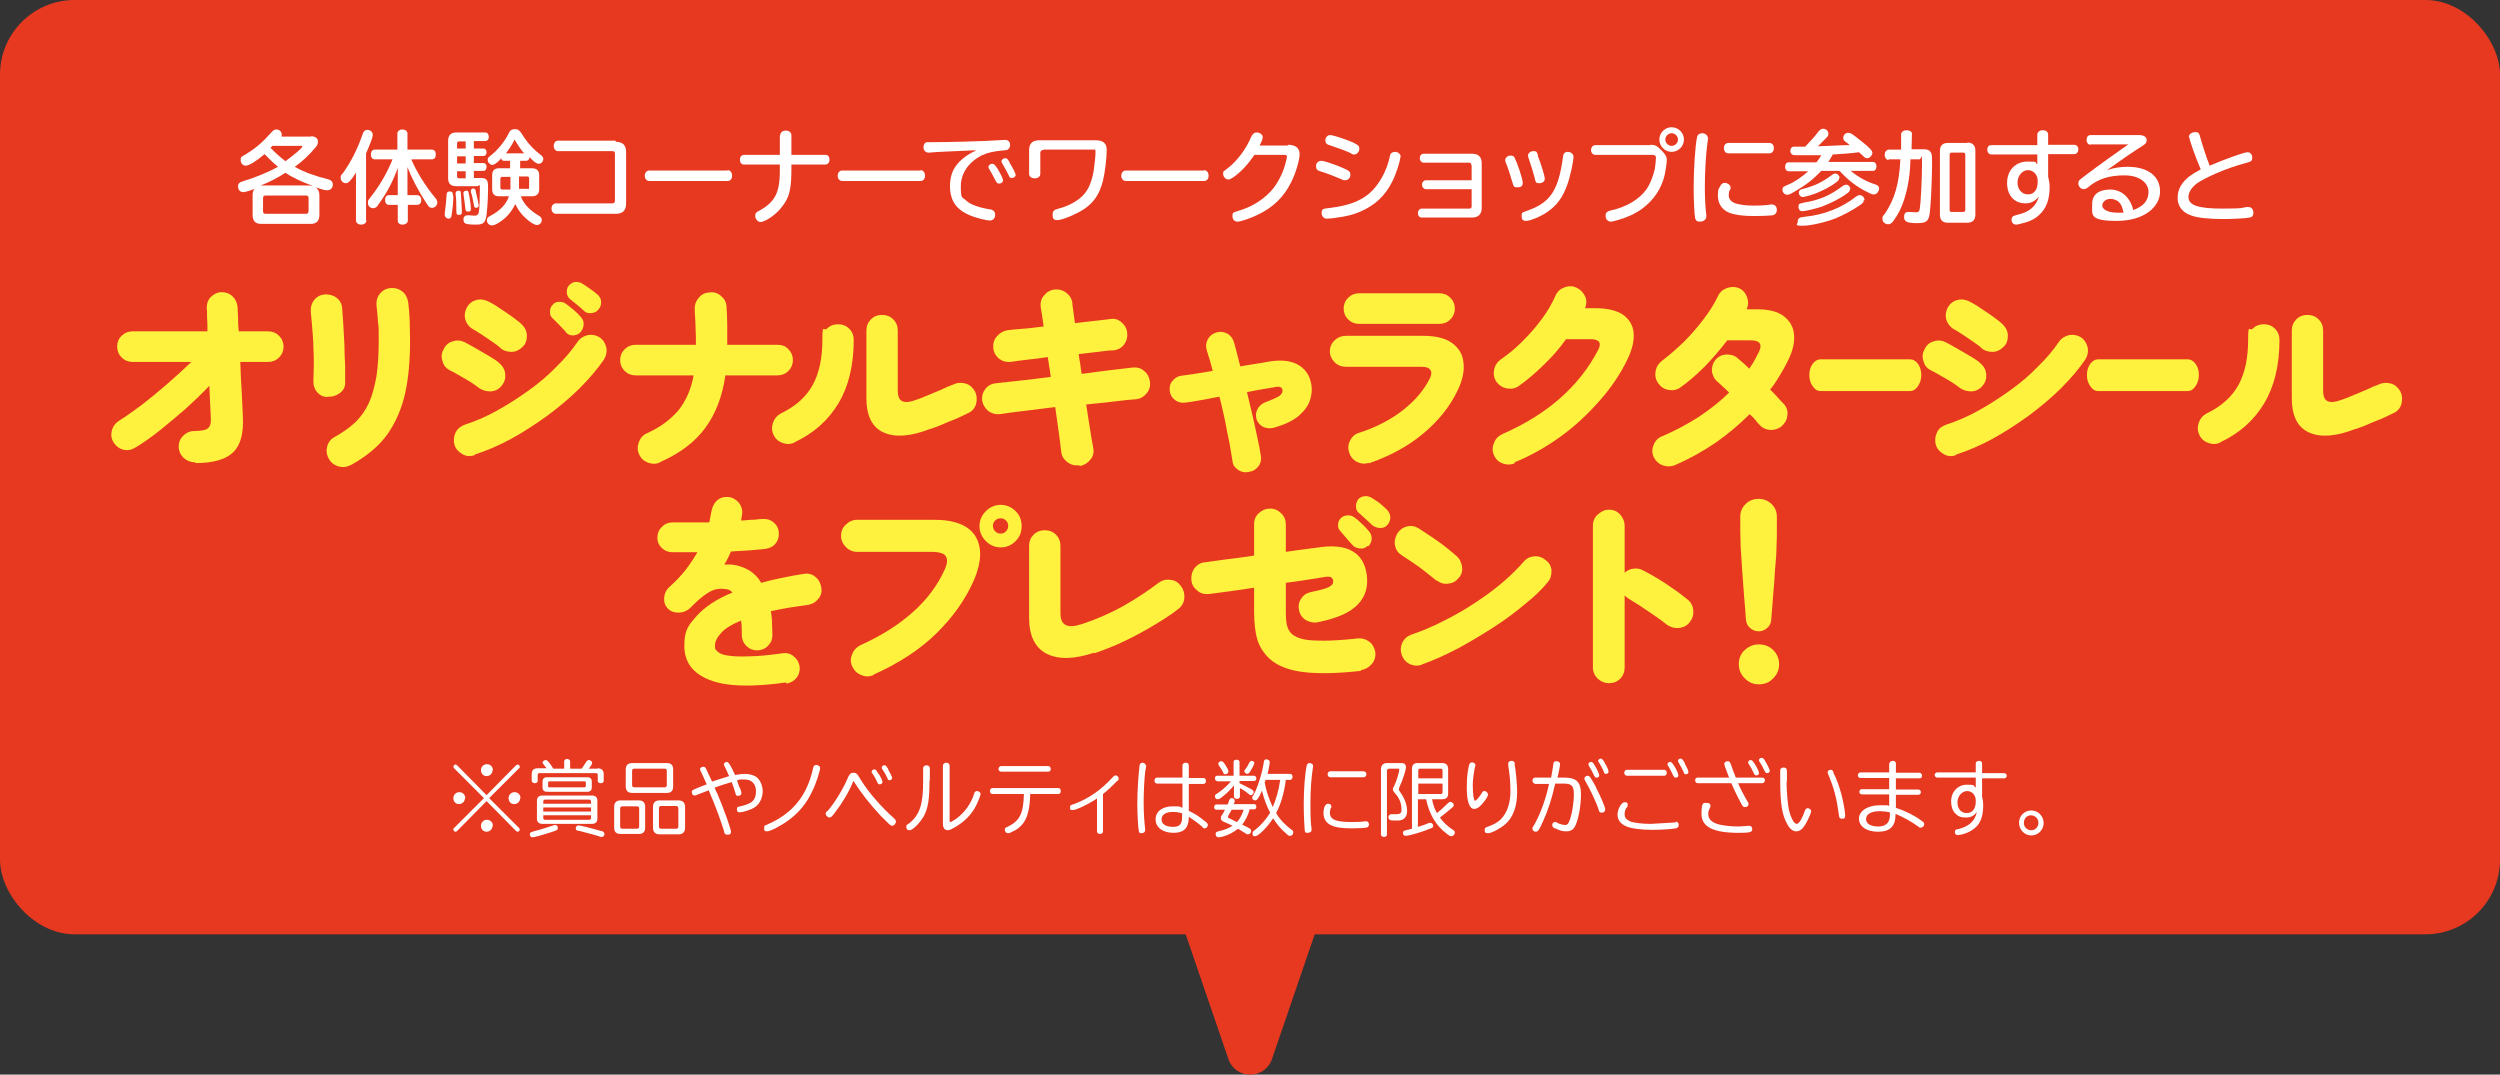 <?xml version="1.0" encoding="UTF-8"?>
<svg xmlns="http://www.w3.org/2000/svg" version="1.1" viewBox="0 0 670 288">
  <rect x="0" y="0" width="670" height="288" fill="#333333" stroke="none"/>
  <defs>
    <style>
      .cls-1 {
        fill: #fff;
      }

      .cls-2 {
        fill: #fff23f;
      }

      .cls-3 {
        fill: #e73820;
      }
    </style>
  </defs>
  <!-- Generator: Adobe Illustrator 28.7.1, SVG Export Plug-In . SVG Version: 1.2.0 Build 142)  -->
  <g>
    <g id="_レイヤー_3" data-name="レイヤー_3">
      <g>
        <rect class="cls-3" y="0" width="670" height="250.4" rx="20" ry="20"/>
        <path class="cls-3" d="M360.9,225.4l-20,58.4c-1.9,5.6-9.8,5.6-11.7,0l-20-58.4h51.8Z"/>
        <g>
          <path class="cls-1" d="M83.2,36.5c1.2,0,2,.5,2,1.4s-.2,1.1-.9,1.9c-1.4,1.7-3.3,3.5-5.3,4.9,2.4,1.4,5.5,2.5,8.8,3.3.9.2,1.4.7,1.4,1.5s-.6,1.5-1.5,1.5-1.5-.3-3.1-.8c.6.4,1,1.1,1,2.1v5.3c0,1.6-.8,2.4-2.3,2.4h-13.3c-1.6,0-2.3-.8-2.3-2.4v-5.3c0-.8.2-1.4.6-1.7-1.6.6-2.7.9-3.1.9-.8,0-1.4-.6-1.4-1.5s.3-.9.7-1.2c.2-.1.3-.1,1.1-.4,2.8-.8,6.8-2.5,8.9-3.7-1.6-1.3-2.6-2.4-3.6-3.4-2.2,1.9-4.2,3.1-5,3.1s-1.4-.6-1.4-1.5.2-.9,1.1-1.4c3-1.8,4.7-3.3,7.2-6.1.4-.5.8-.7,1.3-.7.8,0,1.4.6,1.4,1.4s0,.3-.1.5h8ZM83.2,49.8c.2,0,.4,0,.6,0-2.8-1-5.4-2.2-7.3-3.5-1.8,1.2-4.3,2.5-6.6,3.4h-.2c0,0,13.5,0,13.5,0ZM70.5,56.6c0,.5.2.7.7.7h10.8c.5,0,.6-.2.7-.7v-3.5c0-.5-.2-.7-.7-.7h-10.8c-.5,0-.7.2-.7.7v3.5ZM73.1,39c-.1.1-.2.2-.4.4-.1,0-.1.1-.2.2,1.4,1.5,2.5,2.4,4,3.6,2.3-1.7,4.5-3.5,4.5-3.9s-.2-.2-.6-.2h-7.3Z"/>
          <path class="cls-1" d="M98.2,59.1c0,.6-.6,1.1-1.4,1.1s-1.4-.5-1.4-1.1v-12.8c-1.4,2.1-2,2.8-2.7,2.8s-1.4-.6-1.4-1.4,0-.6.6-1.3c2.1-2.9,3.9-6.4,5.3-10.5.2-.7.6-1.1,1.3-1.1s1.4.6,1.4,1.3-.8,2.8-1.8,5v17.9ZM110.3,42.9c1.4,3.2,3.6,6.8,6.4,10.2.4.4.5.8.5,1.2,0,.8-.7,1.4-1.4,1.4s-.8-.2-1.5-1.2c-2.2-3.4-3.9-6.6-5.1-9.7v7.5h2.6c.6,0,1.1.5,1.1,1.3s-.4,1.3-1.1,1.3h-2.5v4.2c0,.6-.6,1.1-1.4,1.1s-1.3-.4-1.3-1.1v-4.2h-2.4c-.6,0-1-.5-1-1.3s.4-1.3,1-1.3h2.4v-7.3c-1.1,3.2-2.8,6.5-4.9,9.4-.4.6-.6.8-.6.9-.3.3-.7.5-1.1.5-.8,0-1.4-.6-1.4-1.4s0-.6.9-1.8c2.3-2.9,4.4-6.6,5.7-9.9h-4.8c-.6,0-1-.5-1-1.3s.4-1.3,1-1.3h6.1v-4.3c0-.6.5-1.1,1.3-1.1s1.4.4,1.4,1.1v4.3h6.6c.6,0,1,.5,1,1.3s-.4,1.3-1,1.3h-5.5Z"/>
          <path class="cls-1" d="M121.5,52.4c0,1.5-.2,3.9-.5,5.4,0,.5-.4.8-.8.8s-1-.4-1-.9,0-.2,0-.6c.2-1.5.4-3.2.5-5,0-.5.3-.8.8-.8.7,0,.9.3.9,1.2ZM127,39.8h2.6c.4,0,.8.4.8,1s-.3,1-.8,1h-2.6v1.9h2.6c.5,0,.8.4.8,1s-.3,1.1-.8,1.1h-2.6v1.9h1.8c.7,0,1.2.1,1.5.4.4.4.5.7.5,2.4,0,3.1-.3,7.1-.6,8.1-.3,1.2-1,1.6-2.6,1.6s-2.2-.1-2.6-.2c-.5-.1-.8-.5-.8-1.2s.4-1.1,1.2-1.1.2,0,.3,0c.5,0,1.1.1,1.5.1.6,0,.9-.2,1.1-.8.2-.8.3-3.9.3-6.1s-.1-1-.7-1h-5.6c-1.5,0-2.2-.7-2.2-2.1v-10.1c0-1.4.7-2.2,2.2-2.2h7.8c.5,0,.9.5.9,1.2s-.4,1.1-.9,1.1h-3.1v1.9ZM122.1,51.8c0-.4.3-.7.8-.7s.6.2.6.6c0,.5.3,4.1.3,4.9s-.2,1-.8,1-.7-.2-.7-1.1c0-1.4,0-3.3-.2-4.5h0ZM124.8,39.8v-1.9h-1.8c-.4,0-.5.2-.5.6v1.3h2.3ZM124.8,41.9h-2.3v1.9h2.3v-1.9ZM122.5,45.8v1.4c0,.4.2.6.5.6h1.8v-1.9h-2.3ZM125.6,51.7c.4,1.7.6,3.6.6,4.3s-.3.7-.8.7-.6-.2-.7-.9c-.2-1.8-.3-2.4-.5-3.9,0-.1,0-.2,0-.2,0-.3.3-.6.8-.6s.5.2.6.6ZM127.5,51.3c.4,1.6.8,3.5.8,3.8s-.3.6-.7.6-.5-.2-.6-.8c-.2-.9-.3-1.6-.4-2-.1-.5-.2-.9-.4-1.4q0-.3,0-.4c0-.3.3-.6.6-.6s.6.2.7.6ZM139.6,52.7c.8,2,2.4,3.7,4.8,5.1.5.3.8.6.8,1.2,0,.7-.6,1.3-1.3,1.3s-1.8-.7-3.1-1.9c-1.2-1.1-1.9-2.1-2.7-3.7-1.1,2.2-2.4,3.7-4.3,4.9-.9.6-1.5.8-2,.8-.7,0-1.3-.6-1.3-1.3s.2-.9,1-1.3c2.6-1.4,4.2-3.1,4.9-5.2h-2.7c-1.2,0-1.8-.6-1.8-1.9v-3.7c0-1.3.6-1.9,1.8-1.9h3v-2h-1.6c-.4,0-.7-.2-.8-.7h-.1c0,.1,0,.2,0,.2-1,1.1-1.8,1.6-2.3,1.6s-1.2-.6-1.2-1.3.2-.7.8-1.2c1.9-1.5,3.8-3.8,4.9-6.1.3-.7.8-1,1.6-1s1.2.3,1.8,1.2c1.4,2.3,3.1,4.2,5.1,5.7.5.4.7.7.7,1.1,0,.7-.6,1.3-1.2,1.3s-1.4-.6-2.5-1.8c0,.6-.4,1-.9,1h-1.6v2h3.2c1.2,0,1.9.6,1.9,1.9v3.7c0,1.2-.6,1.9-1.9,1.9h-2.8ZM136.8,47.4h-2.2c-.3,0-.5.2-.5.5v2.4c0,.3.2.5.5.5h2.2v-3.3ZM140.5,41.1c0-.1-.2-.2-.3-.3-.6-.7-1.6-2.2-2.3-3.4-.6,1.3-1.4,2.5-2.3,3.7h4.9ZM141.4,50.7c.3,0,.4-.2.4-.5v-2.4c0-.3-.2-.5-.4-.5h-2.3v3.3h2.3Z"/>
          <path class="cls-1" d="M165,38c1.9,0,2.8.9,2.8,2.8v13.7c0,1.9-.9,2.8-2.8,2.8h-16c-.7,0-1.2-.6-1.2-1.4s.5-1.4,1.2-1.4h15.1c.4,0,.7-.2.7-.7v-12.7c0-.4-.2-.6-.6-.6h-14.7c-.6,0-1.1-.6-1.1-1.4s.5-1.4,1.1-1.4h15.5Z"/>
          <path class="cls-1" d="M195,45.6c.7,0,1.2.6,1.2,1.5s-.5,1.4-1.2,1.4h-21c-.7,0-1.2-.6-1.2-1.4s.5-1.4,1.2-1.4h21Z"/>
          <path class="cls-1" d="M209.1,36.3c0-.8.6-1.3,1.5-1.3s1.5.5,1.5,1.3v5.2h9.1c.7,0,1.1.5,1.1,1.3s-.5,1.3-1.1,1.3h-9.1v.8c0,5.3-.4,7.5-2,9.8-1.3,1.9-3.1,3.5-5,4.4-.6.3-1,.4-1.3.4-.7,0-1.4-.8-1.4-1.6s.2-1,1.2-1.5c4.3-2.4,5.5-5,5.4-11.5v-.8h-9.6c-.7,0-1.1-.5-1.1-1.3s.5-1.3,1.1-1.3h9.6v-5.2Z"/>
          <path class="cls-1" d="M246.7,45.6c.7,0,1.2.6,1.2,1.5s-.5,1.4-1.2,1.4h-21c-.7,0-1.2-.6-1.2-1.4s.5-1.4,1.2-1.4h21Z"/>
          <path class="cls-1" d="M260.8,40.3l-6.8.3c-2.4.1-4.1.2-4.9.3h-.3c-.7,0-1.3-.6-1.3-1.4s.3-1.2.8-1.4c.2,0,.3,0,1.1,0,4.6,0,13.8-.2,19.7-.6h.3c.8,0,1.3.5,1.3,1.3s-.3,1.1-.8,1.4q-.2,0-.9.1c-2.5.2-4.3.6-5.8,1.3-3.6,1.8-5.7,4.8-5.7,8.4s.4,2.7,1.5,3.8c1,1,3.6,1.9,6.3,2.3.9.1,1.4.6,1.4,1.5s-.6,1.5-1.4,1.5-3.3-.6-4.6-1.1c-4.2-1.5-6.1-4-6.1-8.1s1.8-6.3,4.5-8.2c.9-.6,1.2-.8,2.6-1.4h-.8ZM267.3,45.1c.8,1.4,1.5,2.7,1.5,3.2s-.4.9-1,.9-.6-.2-1-.8c-.6-1.2-1.2-2.3-1.7-3.1-.2-.3-.2-.4-.2-.6,0-.4.5-.8,1-.8s.8.3,1.4,1.3ZM270.5,43.5c.9,1.4,1.7,3,1.7,3.4s-.5.8-1,.8-.6-.1-.9-.8c-.4-.8-1-1.9-1.7-3.1-.2-.3-.2-.5-.2-.6,0-.4.5-.8,1-.8s.6.2,1.2,1.1Z"/>
          <path class="cls-1" d="M279.6,40.2c-.5,0-.8.3-.8.8v5.6c0,.7-.6,1.2-1.5,1.2s-1.5-.5-1.5-1.2v-6.4c0-1.7.9-2.6,2.6-2.6h15.3c1.9,0,2.9.8,2.9,2.5,0,2.4-.5,6.3-1,8.3-.9,3.6-2.4,5.8-5,7.6-2.1,1.4-6,3-7.2,3s-1.3-.6-1.3-1.5.3-1,.7-1.3q.2-.1.9-.3c2.5-.6,5.3-2.1,6.7-3.7,1.3-1.4,2.2-3.5,2.7-6.4.2-1.3.5-4,.5-5s-.2-.7-.9-.7h-13Z"/>
          <path class="cls-1" d="M322.7,45.6c.7,0,1.2.6,1.2,1.5s-.5,1.4-1.2,1.4h-21c-.7,0-1.2-.6-1.2-1.4s.5-1.4,1.2-1.4h21Z"/>
          <path class="cls-1" d="M345.2,38.8c2,0,3.1.9,3.1,2.5s-1.1,5.3-2.3,7.6c-1.9,3.8-4.6,6.5-8.6,8.5-2,1-4.8,2-5.7,2s-1.4-.6-1.4-1.5.2-.9.7-1.1q.2-.1,1.2-.4c3.5-1,7-3.3,9.1-6,1.5-2,2.7-4.4,3.3-7,.2-.7.3-1.2.3-1.4,0-.4-.2-.5-.8-.5h-7.9c-1.8,2.6-3.6,4.6-5.8,6.1-.5.3-.8.5-1.2.5-.7,0-1.4-.7-1.4-1.5s.1-.6.3-.8q.1-.1.9-.7c2.5-1.9,5-5.2,6.3-8.4.4-.8.8-1.2,1.5-1.2s1.6.5,1.6,1.2-.3,1.2-.8,2.3h7.5Z"/>
          <path class="cls-1" d="M359.4,44.8c2.1.9,2.5,1.1,2.5,2s-.6,1.5-1.4,1.5-.3,0-1.1-.3c-1.6-.7-3.9-1.6-5.6-2.1-.8-.2-1.1-.6-1.1-1.4s.6-1.4,1.4-1.4,3.1.8,5.3,1.7ZM375.3,42c0,1.1-1.2,4.8-2.2,6.7-1.9,3.8-4.6,6.3-8.5,8-1.8.8-3.8,1.3-6.2,1.6-.9.2-2.5.3-2.8.3-.8,0-1.4-.6-1.4-1.5s.3-1.1.9-1.2q.2,0,1.5-.2c4.8-.6,7.9-1.8,10.3-3.8,2.6-2.2,4.8-6.1,5.6-10.1.1-.7.6-1.1,1.4-1.1s1.5.6,1.5,1.4ZM363,38.4c1.1.5,1.3.8,1.3,1.5s-.6,1.5-1.3,1.5-.4,0-1.1-.4c-1.3-.6-2.9-1.2-5.6-2.1-.8-.2-1.1-.6-1.1-1.3s.5-1.4,1.3-1.4,4.7,1.3,6.4,2.1Z"/>
          <path class="cls-1" d="M394.3,44.2c0-.4-.2-.6-.6-.6h-12.1c-.6,0-1.1-.5-1.1-1.2s.4-1.2,1.1-1.2h12.9c1.7,0,2.6.8,2.6,2.6v11.9c0,1.7-.9,2.6-2.6,2.6h-13.5c-.6,0-1-.5-1-1.2s.5-1.2,1-1.2h12.8c.4,0,.6-.2.6-.6v-4.6h-12.2c-.6,0-1.1-.5-1.1-1.2s.5-1.2,1.1-1.2h12.2v-4Z"/>
          <path class="cls-1" d="M405.9,42.3c.7,1.2,2.2,5.7,2.2,6.7s-.6,1.2-1.5,1.2-.9-.3-1.1-.7q0-.2-.2-.7c-.3-1.1-1.1-3.7-1.7-5.1-.2-.4-.2-.6-.2-.8,0-.6.6-1.2,1.4-1.2s.9.2,1.2.7ZM421.7,42c0,1.2-.9,5.4-1.6,7.3-1.2,3.5-2.8,5.7-5.4,7.5-1.7,1.2-4.6,2.4-5.7,2.4s-1.2-.6-1.2-1.4.2-.8.6-1q.2-.1,1.1-.4c6.1-2.2,8.2-5.5,9.4-14.5.1-.8.5-1.2,1.3-1.2s1.5.6,1.5,1.3ZM412.1,41.7c.9,2.2,1.9,5.5,1.9,6.2s-.6,1.2-1.5,1.2-.8-.2-1-.6q-.1-.2-.2-.8c-.4-1.5-1-3.5-1.6-5.2-.1-.4-.2-.6-.2-.8,0-.6.6-1.2,1.5-1.2s.9.3,1.2,1.2Z"/>
          <path class="cls-1" d="M442.2,38.8c1.4,0,1.8.2,3.1,1.5,1.1,1.2,1.4,1.7,1.4,2.5s-.3,2.8-.5,3.8c-.8,3.8-3,7.1-6.2,9.4-1.8,1.3-4,2.3-6.5,3-1,.3-1.5.4-1.8.4-.8,0-1.4-.7-1.4-1.5s.2-1,.6-1.2q.2-.2,1.2-.4c3.9-.9,7.2-2.9,9.1-5.5,1.1-1.6,1.8-3.4,2.3-5.6.1-.6.3-2.4.3-2.9s-.3-.8-.9-.8h-15.4c-.6,0-1.1-.6-1.1-1.3s.5-1.3,1.1-1.3h14.8ZM451.3,37.4c0,1.8-1.5,3.3-3.3,3.3s-3.3-1.5-3.3-3.3,1.5-3.3,3.3-3.3,3.3,1.5,3.3,3.3ZM446.3,37.4c0,.9.8,1.7,1.7,1.7s1.7-.8,1.7-1.7-.8-1.7-1.7-1.7-1.7.8-1.7,1.7Z"/>
          <path class="cls-1" d="M457.8,36.9q0,0-.2,1.4c-.4,2.6-.7,7.9-.7,11.7s.2,6.2.4,7.6c0,.2,0,.3,0,.4,0,.8-.7,1.4-1.7,1.4s-1.1-.4-1.3-.9c-.2-.8-.4-5.2-.4-8.1,0-5,.4-11.2.9-13.6.1-.7.7-1.1,1.4-1.1s1.5.5,1.5,1.3ZM476.2,56.2c0,.8-.4,1.3-1.1,1.5-.7.1-3,.2-4.9.2-3.2,0-5.2-.3-6.8-.9-1.9-.8-3-2.4-3-4.5s.2-1.7.6-2.6c.3-.6.7-.9,1.3-.9s1.5.6,1.5,1.2,0,.4-.2.7c-.2.3-.3.9-.3,1.4,0,.9.5,1.6,1.3,2,1.1.5,3,.8,5.2.8s3.8-.1,4.8-.3c.2,0,.2,0,.3,0,.8,0,1.3.6,1.3,1.5ZM474.2,38.3c.7,0,1.2.6,1.2,1.4s-.5,1.4-1.2,1.4h-11c-.7,0-1.2-.6-1.2-1.4s.5-1.4,1.2-1.4h11Z"/>
          <path class="cls-1" d="M484.8,41.6c-2.3,0-2.4,0-3.1,0s-1.2,0-1.4-.2c-.3-.2-.5-.5-.5-1s.3-1,.8-1.1q.2,0,1.6,0h1.6c.9-.9,2.8-3,3.5-4,.4-.5.8-.8,1.3-.8.8,0,1.4.6,1.4,1.3s0,.6-1.7,2.3l-.7.7-.4.4c4.6-.2,5.5-.2,7.4-.3h1.1c-.6-.6-.7-.6-1.1-.9-.5-.4-.6-.6-.6-1.1,0-.7.6-1.3,1.3-1.3s1.1.3,3.5,2.2c2.3,1.8,3,2.6,3,3.2s-.7,1.4-1.3,1.4-.7-.1-1.4-.8c-.3-.3-.6-.5-.9-.8l-1.6.2c-2.3.2-3.4.3-5.4.4-.5.9-.9,1.5-1.2,2h12c.5,0,.9.5.9,1.2s-.4,1.2-.9,1.2h-6c1.8,1.5,4,2.8,6.5,3.6.8.2,1.1.6,1.1,1.2s-.6,1.5-1.3,1.5-.6,0-1.6-.5c-3-1.4-5.5-3.4-7.7-5.8h-4.9c-2.1,2.2-4.1,3.8-6.9,5.4-1.5.9-1.8,1-2.2,1-.7,0-1.3-.6-1.3-1.3s.2-.7.4-.9q.2-.1,1.3-.6c1.7-.7,3.5-2,5.2-3.5h-5.3c-.5,0-.9-.5-.9-1.2s.4-1.2.9-1.2h7.5c.5-.6.9-1.2,1.3-1.9h-3.3ZM499.5,53.6c0,.5-.2.8-.9,1.3-2.2,1.5-4.3,2.6-6.6,3.6-2.9,1.1-6.7,2-9,2s-1.2-.4-1.2-1.1.2-.9.7-1.1q.2,0,1.1-.2c5.2-.5,10-2.4,13.8-5.4.3-.2.6-.4,1-.4.7,0,1.3.6,1.3,1.4ZM495.8,50.7c0,.4-.2.7-.6,1-2,1.5-4.4,2.7-7,3.7-1.6.5-4.3,1.2-5.1,1.2s-1.1-.5-1.1-1.2.2-.8.6-.9c.2,0,.2,0,.8-.2,4-.6,7.1-1.9,10.5-4.5.3-.2.6-.3.9-.3.6,0,1.1.6,1.1,1.2ZM492.9,47.7c0,.4-.2.7-.7,1.1-1.4,1.1-3.5,2.2-5.5,3-1.3.5-3.1,1-3.6,1s-1-.5-1-1.1.2-.7.5-.9c.1,0,.2-.1.7-.2,3.3-.9,4.9-1.7,7.8-3.8.3-.2.5-.3.8-.3.5,0,1.1.6,1.1,1.1Z"/>
          <path class="cls-1" d="M506.2,42.9c-.6,0-1.1-.6-1.1-1.4s.5-1.4,1.1-1.4h3.3v-4.2c.1-.6.7-1,1.5-1s1.4.4,1.4.9h0c0,0-.1,4.2-.1,4.2h3.2c.9,0,1.5.2,1.8.6.4.5.5.8.5,3.1s-.2,8.4-.4,10.9c-.2,2.6-.3,3.4-.6,4-.4.9-1.2,1.2-3,1.2-2.7,0-3.5-.4-3.5-1.6s.5-1.4,1.3-1.4.2,0,.4,0c.3,0,1,.1,1.4.1.7,0,1-.2,1.1-1,.3-1.8.6-8.4.6-12s-.1-1.2-.7-1.2h-2.4c-.1,5.3-1.1,10-2.8,13.6-.6,1.2-1.3,2.3-1.9,3.1-.4.5-.8.7-1.3.7-.8,0-1.5-.6-1.5-1.4s0-.6.7-1.5c2.6-3.9,3.8-8.1,4.1-14.5h-3.2ZM527.2,38.2c1.5,0,2.2.8,2.2,2.2v17.1c0,1.5-.8,2.2-2.2,2.2h-5.1c-1.5,0-2.2-.7-2.2-2.2v-17c0-1.5.7-2.2,2.2-2.2h5.2ZM522.5,56.3c0,.4.2.5.6.5h3c.4,0,.6-.2.6-.5v-14.8c0-.4-.2-.6-.6-.6h-3c-.4,0-.6.2-.6.6v14.8Z"/>
          <path class="cls-1" d="M546,36.1c0-.7.6-1.2,1.5-1.2s1.4.5,1.4,1.2v2.7h7c.6,0,1.1.5,1.1,1.2s-.4,1.3-1.1,1.3h-7v6c.2.8.4,1.8.4,2.8,0,3.4-.9,5.8-2.8,7.5-1.2,1.2-2.9,1.9-5.1,2.4-.5.1-.8.2-1,.2-.8,0-1.3-.5-1.3-1.3s.3-1,1.4-1.3c3.3-.7,5.2-2.3,5.9-4.9-1,1.2-2.1,1.8-3.5,1.8-3.1,0-5-2.1-5-5.5s2.3-5.7,5.5-5.7,1.7.2,2.6.7v-2.6h-12.3c-.6,0-1.1-.5-1.1-1.3s.4-1.2,1.1-1.2h12.3v-2.7ZM546.1,48.4c0-1.5-1.1-2.8-2.6-2.8s-2.8,1.5-2.8,3.3,1.1,3.2,2.8,3.2,2.6-1.4,2.6-3.3v-.4Z"/>
          <path class="cls-1" d="M560.3,38.8c-.6,0-1.1-.5-1.1-1.3s.4-1.3,1.1-1.3h13c1.2,0,2,.5,2,1.3s-.2.9-.7,1.3c-.2.1-.2.2-.9.6-1.9,1.2-5,3.3-9,6.2,1.7-.6,3.5-.9,5.5-.9,5.4,0,8.7,2.5,8.7,6.6s-4.2,7.9-11.6,7.9-6.6-1.6-6.6-4.5,2.2-3.9,4.9-3.9,5.3,1.9,6.1,5.5c2.8-1,4.1-2.6,4.1-4.9s-2.3-4.4-6.4-4.4-7.1.9-9.8,3.2c-.5.4-.9.5-1.2.5-.7,0-1.4-.7-1.4-1.5s.2-.8.6-1.2c1.1-.9,7.2-5.4,9.4-6.9,1.5-1.1,2.4-1.7,3.4-2.4h-10.2ZM569.1,56.9c-.3-1.4-.7-2.3-1.3-2.8-.5-.5-1.5-.8-2.2-.8-1.2,0-2.2.8-2.2,1.8s1.5,1.9,4.1,1.9.9,0,1.4,0h.2Z"/>
          <path class="cls-1" d="M586.6,36.7c0-.7.8-1.3,1.7-1.3s1,.3,1.2.8c0,.1.1.3.2.7.4,1.5,1.6,5.3,2.5,7.5,3.7-1.6,9.2-3.6,10.1-3.6s1.3.7,1.3,1.5-.3.9-.8,1.1q-.1,0-1.3.4c-4.6,1.2-10.6,3.8-12.8,5.4-1.4,1.1-2.2,2.4-2.2,3.6,0,2.2,2.6,3.1,9,3.1s4.9-.2,6.5-.4c.4,0,.4,0,.6,0,.8,0,1.3.6,1.3,1.5s-.4,1.2-1,1.3c-.8.2-4.5.4-6.9.4-3.9,0-7-.3-8.6-.9-2.5-.8-3.8-2.5-3.8-4.8s1.1-4.1,3.1-5.7c.8-.6,1.6-1.1,3.1-1.9-1.5-3.5-3.1-8-3.1-8.8Z"/>
        </g>
        <g>
          <path class="cls-2" d="M52.2,123.9c-1.1,0-2.1-.4-3-1.2-.8-.8-1.3-1.8-1.3-3s.4-2.2,1.3-3c.8-.8,1.8-1.2,3-1.2,1.7,0,2.9-.2,3.5-.7s.9-1.4.8-2.7l-.4-8.7c-2,2.1-4.2,4.2-6.4,6.2-2.3,2-4.6,3.9-6.8,5.7-2.3,1.8-4.5,3.4-6.7,4.7-1,.6-2.1.8-3.2.5-1.1-.3-2-1-2.6-2-.6-1-.7-2.1-.4-3.2.3-1.1,1-2,2-2.6,1.8-1.1,3.8-2.6,6-4.2,2.2-1.7,4.4-3.5,6.7-5.5,2.3-2,4.5-4,6.6-6h-15.8c-1.1,0-2.1-.4-2.9-1.2-.8-.8-1.2-1.8-1.2-2.9s.4-2.2,1.2-2.9c.8-.8,1.8-1.2,2.9-1.2h20.1c0-1.4,0-2.7-.1-3.8,0-1.1,0-1.9-.1-2.4,0-1.2.3-2.2,1.1-3,.8-.8,1.8-1.3,2.9-1.3,1.2,0,2.2.4,3,1.2.8.8,1.2,1.8,1.3,3,0,.5,0,1.3.1,2.4,0,1.1,0,2.4.2,3.9h7.9c1.1,0,2.1.4,2.9,1.2.8.8,1.2,1.8,1.2,2.9s-.4,2.1-1.2,2.9c-.8.8-1.8,1.2-2.9,1.2h-7.5c.1,2.8.2,5.6.4,8.3.1,2.7.2,4.9.3,6.5.2,4.3-.6,7.5-2.6,9.4-1.9,1.9-5.3,2.9-10,2.9Z"/>
          <path class="cls-2" d="M87.7,106.4c-1.2,0-2.1-.6-2.8-1.4-.7-.9-1-2-.9-3.3,0-1,.1-2.2.1-3.7s0-3.1-.1-4.8c0-1.7-.2-3.4-.3-5.1-.1-1.7-.3-3.1-.4-4.4-.1-1.3.2-2.4.9-3.3s1.7-1.4,2.9-1.5c1.2,0,2.2.2,3.1.9.9.7,1.4,1.6,1.5,2.8.1,1.1.2,2.5.3,4.2.1,1.7.2,3.6.3,5.5,0,2,.1,3.9.2,5.7,0,1.8,0,3.4,0,4.6,0,1.2-.5,2.1-1.5,2.8-1,.7-2,1-3.2.9ZM94,124.6c-1,.6-2.1.7-3.3.4-1.2-.4-2-1-2.6-2.1-.6-1.1-.7-2.2-.4-3.3.3-1.1,1-2,2-2.5,2.2-1.2,4.1-2.6,5.6-4,1.5-1.5,2.7-3.2,3.6-5.2.9-2,1.5-4.3,2-7.1.4-2.7.6-5.9.6-9.6s0-3.2-.2-5c-.1-1.8-.3-3.3-.4-4.4-.1-1.2.2-2.2.9-3.1.8-.9,1.7-1.4,2.9-1.5,1.2-.1,2.2.2,3.1.9.9.7,1.4,1.7,1.6,2.9.2,1.4.3,3,.4,4.9,0,1.9.1,3.6.1,5.4,0,5.2-.4,9.9-1.3,14s-2.5,7.8-4.7,11c-2.3,3.2-5.5,5.9-9.8,8.3Z"/>
          <path class="cls-2" d="M128.4,104c-.5-.4-1.2-.9-2.1-1.5-.9-.6-1.9-1.1-2.9-1.7-1-.6-1.9-1.1-2.7-1.5-1.1-.5-1.8-1.3-2.1-2.5-.4-1.1-.3-2.2.3-3.2.5-1.1,1.3-1.8,2.4-2.1,1.1-.4,2.2-.3,3.2.2.8.4,1.9,1,3.1,1.7,1.2.7,2.4,1.4,3.6,2.1,1.2.7,2.1,1.3,2.7,1.9.9.8,1.4,1.7,1.5,2.9s-.2,2.2-1,3.1c-.7.9-1.7,1.4-2.8,1.5-1.2,0-2.2-.2-3.2-.9ZM127.1,122c-1.1.4-2.2.3-3.2-.3s-1.8-1.4-2.1-2.5c-.3-1.1-.2-2.2.3-3.3.5-1,1.4-1.7,2.5-2.1,2.8-.9,5.6-2.1,8.5-3.7,2.9-1.6,5.7-3.4,8.5-5.4,2.8-2,5.3-4.1,7.5-6.4,2.3-2.2,4.2-4.5,5.7-6.7.7-1,1.6-1.5,2.7-1.8,1.2-.2,2.2,0,3.2.6,1,.7,1.5,1.6,1.8,2.7.2,1.2,0,2.2-.6,3.2-1.7,2.5-3.9,5.1-6.5,7.7s-5.5,5-8.7,7.4c-3.2,2.3-6.4,4.4-9.7,6.2-3.3,1.8-6.6,3.2-9.7,4.2ZM134.2,93.3c-.5-.4-1.2-1-2.1-1.6-.9-.6-1.8-1.2-2.8-1.9-1-.6-1.8-1.2-2.6-1.6-1-.6-1.7-1.5-2-2.6-.3-1.1-.1-2.2.4-3.2.6-1,1.4-1.7,2.6-2,1.1-.3,2.2-.1,3.2.4.8.4,1.9,1,3,1.8,1.2.8,2.3,1.5,3.4,2.3,1.1.8,2,1.5,2.6,2.1.8.8,1.3,1.8,1.3,3,0,1.2-.3,2.2-1.2,3-.8.8-1.8,1.3-2.9,1.3-1.1,0-2.2-.3-3.1-1.1ZM151.6,88.9c-.4-.4-.9-1-1.7-1.8-.8-.8-1.4-1.4-2-2-.4-.4-.5-.9-.5-1.6s.2-1.3.7-1.8c.4-.5.9-.8,1.6-.8.6,0,1.2,0,1.8.4.6.4,1.3,1,2.2,1.7.8.7,1.5,1.4,2,2,.5.6.8,1.2.7,2,0,.7-.3,1.4-.8,2-.5.6-1.2.8-2,.9-.8,0-1.5-.3-2-.9ZM156.7,83.5c-.4-.4-1-1-1.9-1.7-.9-.7-1.6-1.3-2.2-1.8-.4-.4-.6-.9-.7-1.5,0-.7,0-1.3.5-1.9.4-.5.9-.8,1.5-1,.6-.1,1.2,0,1.8.2.7.4,1.4.9,2.3,1.5.9.6,1.6,1.2,2.2,1.7.5.5.9,1.1.9,1.9,0,.7-.1,1.4-.7,2-.4.6-1,.9-1.8,1-.8.1-1.5,0-2.1-.6Z"/>
          <path class="cls-2" d="M176.9,123.9c-1,.5-2.1.5-3.2.1-1.1-.4-1.9-1.1-2.4-2.2-.5-1.1-.5-2.1-.1-3.3.4-1.1,1.1-1.9,2.2-2.4,3.6-1.6,6.3-3.7,8.4-6.1,2-2.5,3.4-5.6,4.1-9.4h-15.6c-1.1,0-2.1-.4-2.9-1.2-.8-.8-1.2-1.8-1.2-2.9s.4-2.1,1.2-2.9c.8-.8,1.8-1.2,2.9-1.2h16.2c0-1.6,0-3.3-.1-4.9,0-1.7-.2-3.1-.2-4.4-.1-1.2.2-2.2.9-3.1.7-.9,1.6-1.5,2.8-1.6,1.2-.2,2.2,0,3.2.8s1.5,1.7,1.6,2.8c.1,1.5.2,3.1.2,5,0,1.8,0,3.6,0,5.4h13.5c1.2,0,2.2.4,2.9,1.2.8.8,1.2,1.8,1.2,2.9s-.4,2.1-1.2,2.9c-.8.8-1.8,1.2-2.9,1.2h-14c-.8,5.6-2.6,10.3-5.4,14.1-2.8,3.8-6.8,6.8-12,9.1Z"/>
          <path class="cls-2" d="M212.9,118.6c-1,.5-2.1.5-3.2.1-1.1-.4-1.9-1.1-2.4-2.2-.5-1.1-.5-2.1-.1-3.3.4-1.1,1.1-1.9,2.1-2.4,4.1-2,6.9-4.6,8.6-7.8,1.7-3.2,2.5-7.2,2.5-11.9s.4-2.2,1.2-3c.8-.8,1.8-1.2,3-1.2s2.2.4,3,1.2c.8.8,1.2,1.8,1.2,3,0,6.8-1.4,12.5-4.1,17-2.7,4.5-6.6,8-11.7,10.4ZM249.4,114.9c-5.3,2.1-9.5,2.4-12.6,1-3.1-1.4-4.6-4.5-4.6-9.2v-18.1c0-1.2.4-2.2,1.2-3,.8-.8,1.8-1.2,3-1.2s2.2.4,3,1.2c.8.8,1.2,1.8,1.2,3v16c0,1.6.4,2.6,1.2,2.9.8.4,2,.3,3.6-.3.9-.3,2-.7,3.1-1.2,1.2-.5,2.4-1,3.6-1.5,1.2-.6,2.4-1.1,3.5-1.5,1.1-.5,2.1-.5,3.2-.2s1.9,1.1,2.5,2.1c.5,1,.6,2.1.3,3.3-.3,1.1-1,2-2.1,2.5-1.6.8-3.3,1.6-5.2,2.3-1.8.8-3.5,1.5-5,2Z"/>
          <path class="cls-2" d="M289.2,124.7c-1.2.1-2.2-.1-3.2-.9-.9-.7-1.5-1.6-1.6-2.8-.2-1.7-.4-3.5-.7-5.5s-.6-4.2-.9-6.4c-2.8.3-5.5.7-8.1,1-2.6.3-4.9.6-6.8.9-1.1.1-2.2-.2-3.1-.9-.9-.8-1.4-1.7-1.6-2.8-.1-1.2.2-2.2.9-3.1.7-.9,1.7-1.4,2.9-1.5,1.7-.2,3.8-.4,6.4-.7,2.6-.3,5.4-.6,8.2-1-.1-.9-.2-1.8-.4-2.7-.1-.9-.3-1.8-.4-2.6-1.9.3-3.7.5-5.5.7-1.7.2-3.3.4-4.5.6-1.2.1-2.2-.2-3.1-.9-.9-.8-1.4-1.7-1.5-2.9-.1-1.2.2-2.2,1-3.1.8-.9,1.7-1.4,2.8-1.6,1.1-.1,2.4-.3,4.2-.4s3.5-.4,5.5-.6c-.1-1-.3-1.9-.4-2.8-.1-.9-.3-1.7-.4-2.4-.1-1.2.1-2.2.9-3.1.7-.9,1.7-1.5,2.8-1.6,1.2-.1,2.2.1,3.2.9s1.5,1.7,1.6,2.8c0,.7.2,1.5.3,2.4.1.9.2,1.9.4,2.9,1.8-.2,3.6-.4,5.2-.6,1.6-.2,3-.3,4.2-.5,1.2-.2,2.2.1,3.1.9.9.8,1.4,1.7,1.5,2.9s-.2,2.2-.9,3.1c-.7.9-1.7,1.4-2.9,1.5-1.1,0-2.5.2-4.1.4-1.6.2-3.3.4-5.1.6.1.8.2,1.7.4,2.6.1.9.2,1.8.4,2.7,2.8-.4,5.3-.7,7.7-1,2.4-.3,4.4-.5,5.9-.7,1.2-.1,2.2.1,3.1.9.9.7,1.4,1.7,1.6,2.9.1,1.1-.1,2.2-.9,3.1-.7.9-1.7,1.5-2.9,1.6-1.5.1-3.5.3-5.8.6-2.3.3-4.8.5-7.5.8.3,2.2.7,4.4,1,6.4.3,2,.6,3.8.9,5.3.2,1.1,0,2.2-.8,3.1-.7.9-1.7,1.5-2.8,1.7Z"/>
          <path class="cls-2" d="M334.6,126.5c-1,.2-2,0-2.8-.6-.9-.6-1.4-1.3-1.5-2.4-.2-1.3-.5-2.9-.8-4.8-.4-1.9-.8-3.8-1.2-6-.5-2.1-.9-4.3-1.5-6.4-1.9.4-3.7.7-5.3,1-1.6.3-2.9.5-3.8.6-1,.1-1.9,0-2.8-.7-.8-.6-1.3-1.4-1.4-2.4-.1-1,0-1.9.7-2.7s1.4-1.3,2.4-1.4c.8-.1,2-.3,3.5-.5,1.5-.2,3.1-.5,4.9-.8-.3-1.1-.5-2.1-.8-3-.3-1-.6-1.8-.8-2.6-.3-1-.2-1.9.3-2.9.5-.9,1.3-1.5,2.3-1.8,1-.3,1.9-.2,2.9.3.9.5,1.5,1.3,1.8,2.3.3.9.5,1.9.8,3,.3,1.1.6,2.3.9,3.5,1.5-.3,2.9-.5,4.2-.7,1.3-.2,2.5-.4,3.5-.6,3-.5,5.5-.3,7.5.7,1.9,1,3.2,2.6,3.7,4.8.4,1.6.3,3.2-.2,4.8-.5,1.6-1.6,3-3.1,4.3-1.6,1.3-3.7,2.3-6.5,3.1-1,.3-1.9.2-2.8-.1-.9-.4-1.5-1.1-1.9-2-.3-1-.3-1.9.2-2.8.4-.9,1.2-1.5,2.1-1.9,1.9-.7,3.2-1.3,3.8-1.7.6-.5.9-1,.8-1.6-.1-.7-.7-1-1.8-.8-1,.2-2.2.4-3.5.6-1.3.2-2.7.5-4.2.8.5,2.1,1,4.3,1.5,6.4.5,2.1.9,4.1,1.3,5.9.4,1.8.7,3.4.9,4.7.2,1,0,2-.6,2.8s-1.4,1.4-2.4,1.5Z"/>
          <path class="cls-2" d="M366.9,124c-1.1.4-2.2.3-3.2-.2-1-.5-1.8-1.4-2.1-2.5-.4-1.1-.3-2.2.2-3.2.5-1,1.3-1.8,2.4-2.1,4.4-1.4,8.3-3.4,11.7-6,3.3-2.6,5.8-5.5,7.4-8.8.4-.9.4-1.6,0-2.1-.4-.6-1.2-.8-2.5-.8h-20.1c-1.2,0-2.2-.4-3-1.2-.8-.8-1.3-1.8-1.3-2.9s.4-2.2,1.3-3c.8-.8,1.9-1.2,3-1.2h20.7c3.3,0,5.9.6,7.7,1.9,1.8,1.3,2.9,3,3.1,5.2.3,2.2-.2,4.7-1.5,7.4-2.1,4.5-5.3,8.4-9.4,11.8s-9,6-14.5,7.9ZM364.2,86.8c-1.1,0-2.1-.4-2.9-1.2-.8-.8-1.2-1.8-1.2-2.9s.4-2.1,1.2-2.9,1.8-1.2,2.9-1.2h21.6c1.1,0,2.1.4,2.9,1.2.8.8,1.2,1.8,1.2,2.9s-.4,2.1-1.2,2.9c-.8.8-1.8,1.2-2.9,1.2h-21.6Z"/>
          <path class="cls-2" d="M405.9,124.2c-1.1.4-2.1.4-3.2,0-1.1-.4-1.9-1.2-2.3-2.2-.5-1.1-.5-2.1,0-3.3.4-1.1,1.2-1.9,2.3-2.4,11.9-5.2,20.5-12.7,25.6-22.5,1-1.9.3-2.9-2-2.9h-6.6c-1.7,2.4-3.6,4.6-5.8,6.7-2.1,2.1-4.4,4.1-6.8,5.8-1,.7-2,.9-3.2.7-1.2-.2-2.1-.8-2.8-1.7-.7-1-.9-2-.7-3.2.2-1.2.8-2.1,1.7-2.8,1.9-1.3,3.9-2.9,5.8-4.8s3.7-3.9,5.3-6.1c1.6-2.1,2.8-4.3,3.7-6.3.5-1.1,1.3-1.8,2.4-2.2,1.1-.4,2.2-.4,3.2.1,1.1.5,1.8,1.3,2.3,2.3.5,1.1.4,2.1,0,3.2h2.8c3.2,0,5.6.6,7.3,1.7,1.7,1.2,2.7,2.8,2.9,4.8.2,2.1-.3,4.4-1.6,7.1-1.9,4-4.4,7.7-7.6,11.3s-6.6,6.8-10.5,9.6-8,5.1-12.2,6.8Z"/>
          <path class="cls-2" d="M448.8,124.7c-1.1.4-2.1.4-3.2,0-1.1-.4-1.9-1.2-2.4-2.2-.5-1.1-.5-2.2,0-3.3.4-1.1,1.2-1.9,2.3-2.3,3.5-1.5,6.7-3.2,9.8-5.2,3-2,5.7-4.1,8.1-6.5-.6-.6-1.1-1.1-1.7-1.6-.5-.5-1-.9-1.3-1.2-.9-.7-1.4-1.7-1.6-2.8-.1-1.1.2-2.2.9-3.1.7-.9,1.7-1.4,2.9-1.5,1.2,0,2.2.2,3.1,1,.8.7,1.9,1.6,3.1,2.8.5-.7,1-1.5,1.4-2.2.4-.8.8-1.5,1.2-2.3,1-2.1.2-3.1-2.3-3.1h-6.2c-1.8,2.4-3.8,4.7-6,7-2.2,2.2-4.4,4.1-6.5,5.6-1,.7-2,.9-3.2.7-1.2-.2-2.1-.8-2.8-1.8s-.9-2-.7-3.2c.2-1.2.8-2.1,1.7-2.8,2-1.5,3.9-3.2,5.9-5.1,1.9-1.9,3.7-4,5.3-6.1,1.6-2.1,2.9-4.2,3.8-6.1.5-1.1,1.3-1.8,2.4-2.2,1.1-.4,2.2-.4,3.2,0,1.1.5,1.8,1.3,2.2,2.4.4,1.1.4,2.2-.1,3.3h0c0,0,3,0,3,0,3,0,5.3.6,6.9,1.8,1.6,1.2,2.6,2.8,2.8,4.9.2,2.1-.3,4.4-1.6,7-.7,1.4-1.4,2.7-2.2,4-.8,1.3-1.6,2.6-2.6,3.8.8.8,1.5,1.5,2.1,2.2.6.7,1.2,1.3,1.6,1.7.8.9,1.1,2,.9,3.1-.1,1.2-.7,2.1-1.6,2.9-.9.7-2,1-3.1.9-1.2-.1-2.1-.6-2.9-1.5-.3-.3-.6-.7-1-1.2-.4-.5-.9-1-1.5-1.5-2.8,2.8-5.9,5.4-9.2,7.7-3.4,2.3-7,4.3-10.9,6Z"/>
          <path class="cls-2" d="M487.9,104.8c-.8,0-1.5-.4-2.1-1.3-.6-.8-.9-1.8-.9-3s.3-2.2.9-3c.6-.8,1.3-1.2,2.1-1.2h24c.8,0,1.5.4,2.1,1.2s.9,1.8.9,3-.3,2.1-.9,3-1.3,1.3-2.1,1.3h-24Z"/>
          <path class="cls-2" d="M525.3,104c-.5-.4-1.2-.9-2.1-1.5-.9-.6-1.9-1.1-2.9-1.7-1-.6-1.9-1.1-2.7-1.5-1.1-.5-1.8-1.3-2.1-2.5-.4-1.1-.3-2.2.3-3.2.5-1.1,1.3-1.8,2.4-2.1,1.1-.4,2.2-.3,3.2.2.8.4,1.9,1,3.1,1.7,1.2.7,2.4,1.4,3.6,2.1,1.2.7,2.1,1.3,2.7,1.9.9.8,1.4,1.7,1.5,2.9.1,1.2-.2,2.2-1,3.1-.7.9-1.7,1.4-2.8,1.5-1.2,0-2.2-.2-3.2-.9ZM524.1,122c-1.1.4-2.2.3-3.2-.3s-1.8-1.4-2.1-2.5c-.3-1.1-.2-2.2.3-3.3s1.4-1.7,2.5-2.1c2.8-.9,5.6-2.1,8.5-3.7,2.9-1.6,5.7-3.4,8.5-5.4,2.8-2,5.3-4.1,7.5-6.4,2.3-2.2,4.2-4.5,5.7-6.7.7-1,1.6-1.5,2.7-1.8,1.2-.2,2.2,0,3.2.6,1,.7,1.5,1.6,1.8,2.7.2,1.2,0,2.2-.6,3.2-1.7,2.5-3.9,5.1-6.5,7.7-2.6,2.6-5.5,5-8.7,7.4-3.2,2.3-6.4,4.4-9.7,6.2-3.3,1.8-6.6,3.2-9.7,4.2ZM531.1,93.3c-.5-.4-1.2-1-2.1-1.6-.9-.6-1.8-1.2-2.8-1.9-1-.6-1.8-1.2-2.6-1.6s-1.7-1.5-2-2.6c-.3-1.1-.1-2.2.4-3.2.6-1,1.4-1.7,2.6-2,1.1-.3,2.2-.1,3.2.4.8.4,1.9,1,3,1.8,1.2.8,2.3,1.5,3.4,2.3,1.1.8,2,1.5,2.6,2.1.8.8,1.3,1.8,1.3,3,0,1.2-.3,2.2-1.2,3-.8.8-1.8,1.3-2.9,1.3-1.1,0-2.2-.3-3.1-1.1Z"/>
          <path class="cls-2" d="M562.3,104.8c-.8,0-1.5-.4-2.1-1.3-.6-.8-.9-1.8-.9-3s.3-2.2.9-3c.6-.8,1.3-1.2,2.1-1.2h24c.8,0,1.5.4,2.1,1.2s.9,1.8.9,3-.3,2.1-.9,3-1.3,1.3-2.1,1.3h-24Z"/>
          <path class="cls-2" d="M595,118.6c-1,.5-2.1.5-3.2.1-1.1-.4-1.9-1.1-2.4-2.2-.5-1.1-.5-2.1-.1-3.3.4-1.1,1.1-1.9,2.1-2.4,4.1-2,6.9-4.6,8.6-7.8,1.7-3.2,2.5-7.2,2.5-11.9s.4-2.2,1.2-3c.8-.8,1.8-1.2,3-1.2s2.2.4,3,1.2c.8.8,1.2,1.8,1.2,3,0,6.8-1.4,12.5-4.1,17-2.7,4.5-6.6,8-11.7,10.4ZM631.4,114.9c-5.3,2.1-9.5,2.4-12.6,1-3.1-1.4-4.6-4.5-4.6-9.2v-18.1c0-1.2.4-2.2,1.2-3s1.8-1.2,3-1.2,2.2.4,3,1.2c.8.8,1.2,1.8,1.2,3v16c0,1.6.4,2.6,1.2,2.9.8.4,2,.3,3.6-.3.9-.3,2-.7,3.1-1.2,1.2-.5,2.4-1,3.6-1.5,1.2-.6,2.4-1.1,3.5-1.5,1.1-.5,2.1-.5,3.2-.2,1.1.3,1.9,1.1,2.5,2.1.5,1,.6,2.1.3,3.3-.3,1.1-1,2-2.1,2.5-1.6.8-3.3,1.6-5.2,2.3-1.8.8-3.5,1.5-5,2Z"/>
          <path class="cls-2" d="M210.7,182.9c-9.3,1.3-16.1,1.1-20.6-.7s-6.7-4.8-6.7-9.1,1.1-5.5,3.2-7.9c2.1-2.4,5.3-4.6,9.7-6.4-.5-.6-1.1-.9-1.8-.9-1.7-.3-3.3,0-4.8,1-1.5.9-3,2.3-4.7,4-.8.8-1.8,1.2-3,1.3-1.2,0-2.3-.3-3-1.1-.8-.8-1.1-1.8-1-3,.1-1.1.6-2.1,1.4-2.8,1.6-1.4,3-2.9,4.3-4.5,1.2-1.6,2.3-3.2,3.2-4.8-1.3,0-2.5,0-3.7,0h-3c-1.1,0-2.1-.4-2.9-1.2-.8-.8-1.2-1.8-1.1-2.9,0-1.1.5-2.1,1.3-2.8.8-.8,1.8-1.1,2.9-1.1,1.3,0,2.8,0,4.5,0,1.7,0,3.4,0,5.2,0,.1-.5.2-1,.3-1.6.1-.5.2-1,.3-1.5.2-1.1.7-2.1,1.5-2.8.8-.7,1.8-1,3-.9,1.1.1,2.1.7,2.8,1.5.7.9,1,1.9.9,3l-.3,1.8c1.1,0,2.1-.2,3-.2,1,0,1.8-.2,2.6-.2,1.1-.1,2.1.1,3,.8s1.4,1.6,1.5,2.7c.1,1.1-.1,2.1-.8,3-.7.9-1.6,1.3-2.7,1.5-1.2.1-2.7.3-4.3.4-1.6.1-3.3.2-5,.3-.5,1.2-1.1,2.4-1.8,3.5.5,0,1.1,0,1.6,0,.5,0,1.1.1,1.6.2,1.3.3,2.6.8,3.7,1.5,1.2.8,2.2,1.8,3,3.2,1.7-.5,3.5-.9,5.4-1.3,1.9-.4,3.9-.8,6-1.1,1.1-.2,2.2,0,3.1.8.9.7,1.4,1.6,1.6,2.8.2,1.1,0,2.2-.8,3.1-.7.9-1.6,1.4-2.7,1.6-1.9.3-3.7.5-5.4.8-1.7.3-3.2.6-4.6.9.1.9.3,1.9.3,3,0,1.1.1,2.2.1,3.4s-.4,2.1-1.2,2.9c-.8.8-1.8,1.2-2.9,1.2s-2.1-.4-2.9-1.2c-.8-.8-1.2-1.8-1.2-2.9s0-2.7-.2-3.9c-2.6,1.1-4.4,2.2-5.4,3.4-1.1,1.2-1.6,2.3-1.6,3.4s.3,1.1.8,1.6c.5.5,1.4.8,2.7,1,1.3.2,3.1.3,5.5.2,2.3,0,5.4-.3,9-.8,1.1-.2,2.2,0,3.1.8.9.7,1.4,1.6,1.6,2.7.1,1.1-.1,2.1-.8,3-.7.9-1.6,1.4-2.7,1.6Z"/>
          <path class="cls-2" d="M234.1,180.9c-1.1.5-2.2.5-3.3,0-1.1-.4-1.9-1.2-2.4-2.3-.5-1.1-.5-2.2,0-3.3.4-1.1,1.2-1.9,2.2-2.4,5.6-2.5,10.3-5.5,14.1-8.9s6.6-7.2,8.4-11.2c.8-1.7.9-2.9.4-3.7-.5-.8-1.8-1.2-3.8-1.2h-20c-1.1,0-2.1-.4-3-1.3-.8-.8-1.3-1.8-1.3-3s.4-2.2,1.3-3c.8-.8,1.8-1.3,3-1.3h20.6c5.6,0,9.3,1.5,11.1,4.4,1.8,2.9,1.7,6.8-.3,11.6-2.3,5.3-5.7,10.1-10.2,14.5-4.5,4.4-10.1,8-16.8,11ZM268.2,146.7c-1.6,0-2.9-.6-4-1.7-1.1-1.1-1.7-2.5-1.7-4s.6-2.9,1.7-4c1.1-1.1,2.5-1.7,4-1.7s2.9.6,4,1.7c1.1,1.1,1.6,2.4,1.6,4s-.5,2.9-1.6,4c-1.1,1.1-2.4,1.7-4,1.7ZM268.2,143c.6,0,1-.2,1.4-.6.4-.4.6-.9.6-1.5s-.2-1-.6-1.4c-.4-.4-.9-.6-1.4-.6s-1.1.2-1.5.6c-.4.4-.6.9-.6,1.4s.2,1.1.6,1.5c.4.4.9.6,1.5.6Z"/>
          <path class="cls-2" d="M293.3,174.9c-5.4,1.8-9.6,1.9-12.8.3-3.1-1.6-4.7-4.8-4.7-9.6v-19.3c0-1.2.4-2.2,1.2-3,.8-.8,1.8-1.2,3-1.2s2.2.4,3,1.2,1.2,1.8,1.2,3v18c0,1.7.5,2.8,1.4,3.2,1,.5,2.4.4,4.5-.3,3.7-1.2,7.3-2.8,10.8-4.7,3.5-2,6.7-4.1,9.6-6.3,1-.7,2-1,3.2-.8,1.2.1,2.1.7,2.8,1.7.7.9,1,2,.9,3.2-.1,1.2-.7,2.2-1.6,2.9-1.9,1.5-4.1,2.9-6.6,4.4-2.5,1.5-5.1,2.9-7.8,4.2-2.7,1.3-5.5,2.4-8.2,3.3Z"/>
          <path class="cls-2" d="M364.7,179.8c-6.4.7-11.6.8-15.5.3-3.9-.5-6.9-1.7-8.9-3.5-1.6-1.5-2.7-3.2-3.3-5.1-.6-1.9-.9-4.5-.9-7.8v-6.2c-2.4.4-4.7.7-6.8,1-2.1.3-3.9.5-5.3.7-1.1.1-2.2-.1-3.1-.9-.9-.7-1.5-1.6-1.6-2.8-.1-1.2.1-2.2.8-3.2.7-.9,1.6-1.5,2.8-1.6,1.5-.2,3.4-.5,5.8-.8,2.4-.3,4.9-.6,7.4-1v-5.8c0-1.6,0-2.4,0-2.6,0-1.2.4-2.2,1.3-3s1.8-1.2,3-1.2c1.2,0,2.2.5,3,1.3s1.2,1.8,1.2,3v7.3c1.9-.3,3.6-.5,5-.7,1.4-.2,2.5-.3,3.1-.4,4.3-.7,7.5-.4,9.7.9,2.2,1.2,3.5,3.4,3.9,6.4.4,3.2-.4,5.8-2.4,7.9-2,2.1-5.5,3.7-10.5,4.7-1.1.3-2.2.1-3.2-.4-1-.5-1.7-1.4-2-2.5-.3-1.1-.2-2.2.4-3.2.6-1,1.4-1.6,2.6-1.9,1.8-.4,3.2-.7,4-1,.9-.3,1.4-.6,1.7-.9.3-.3.4-.6.4-1s-.2-.9-.6-1.1-1.1-.2-2.1,0c-.7.1-2,.3-3.8.6-1.8.3-3.9.6-6.2.9v7.4c0,2,.1,3.5.4,4.3.2.8.7,1.5,1.2,2,.7.6,1.7,1.1,3,1.4,1.3.3,3.2.4,5.6.4,2.4,0,5.4-.2,9.1-.6,1.2-.1,2.2.2,3.1.9.9.7,1.4,1.7,1.6,2.9.1,1.1-.2,2.2-1,3.1-.8.9-1.7,1.4-2.9,1.6ZM366.5,146.3c-.5.5-1.2.8-2,.7s-1.5-.3-2-.9c-.4-.4-.9-1-1.6-1.8-.7-.8-1.3-1.5-1.8-2.1-.4-.4-.5-.9-.5-1.6,0-.7.3-1.3.8-1.8.4-.4,1-.6,1.7-.7.7,0,1.2.1,1.8.5.6.4,1.3,1,2.1,1.8.8.7,1.4,1.4,1.9,2,.5.6.7,1.2.7,2,0,.7-.3,1.4-.9,2ZM367.9,140.9c-.4-.4-1-1-1.8-1.7-.8-.7-1.5-1.4-2.1-1.9-.4-.4-.6-.9-.6-1.6,0-.7.2-1.3.6-1.9.4-.4.9-.7,1.6-.8.6-.1,1.2,0,1.8.3.7.4,1.4.9,2.3,1.5.8.7,1.5,1.3,2.1,1.9.5.6.8,1.2.8,1.9,0,.7-.2,1.4-.7,2-.5.6-1.1.9-1.9.9-.8,0-1.5-.2-2.1-.7Z"/>
          <path class="cls-2" d="M385.1,155.7c-1.5-1.2-3-2.4-4.7-3.7-1.7-1.2-3.2-2.2-4.6-3.1-1-.6-1.7-1.5-1.9-2.6-.3-1.1,0-2.2.5-3.2.6-1,1.5-1.7,2.6-2,1.2-.3,2.2-.1,3.2.5,1.1.7,2.3,1.5,3.5,2.3,1.3.9,2.5,1.7,3.6,2.6,1.2.9,2.1,1.7,2.9,2.4.9.7,1.4,1.7,1.6,2.8.2,1.1,0,2.2-.8,3.1-.7.9-1.6,1.5-2.8,1.6-1.2.2-2.2-.1-3.2-.9ZM381.2,178.1c-1.1.4-2.2.4-3.3-.1-1.1-.5-1.8-1.3-2.2-2.4-.4-1.1-.4-2.2.1-3.3.5-1.1,1.3-1.8,2.4-2.2,2.9-1,5.8-2.2,8.7-3.7,3-1.5,5.8-3.1,8.5-4.9,2.7-1.8,5.2-3.6,7.4-5.5,2.2-1.9,4-3.7,5.5-5.4.7-.9,1.7-1.4,2.8-1.5s2.2.2,3.1,1c1,.7,1.5,1.6,1.6,2.8,0,1.2-.2,2.2-1,3.1-1.5,1.9-3.6,3.9-6.1,5.9-2.5,2.1-5.3,4.2-8.4,6.2-3.1,2-6.3,3.9-9.6,5.7-3.3,1.7-6.5,3.2-9.7,4.3Z"/>
          <path class="cls-2" d="M431.2,183.1c-1.1,0-2.1-.4-3-1.2-.8-.8-1.3-1.8-1.3-3v-38c0-1.2.4-2.2,1.3-3s1.8-1.3,3-1.3,2.2.4,3,1.3,1.2,1.9,1.2,3v12.6c.7-.6,1.4-1,2.4-1.1.9-.1,1.8,0,2.6.5,2.2,1.1,4.3,2.4,6.3,3.7,2.1,1.4,3.9,2.7,5.6,4.1.9.7,1.4,1.7,1.5,2.9s-.2,2.2-1,3.2c-.7.9-1.7,1.4-2.9,1.5-1.2.1-2.2-.2-3.2-.9-1-.8-2.2-1.7-3.4-2.5-1.3-.9-2.5-1.7-3.7-2.5-1.2-.8-2.3-1.4-3.2-2-.1-.1-.3-.2-.5-.4-.2-.1-.3-.3-.5-.4v19.3c0,1.2-.4,2.2-1.2,3-.8.8-1.8,1.2-3,1.2Z"/>
          <path class="cls-2" d="M471.4,183.4c-1.5,0-2.7-.5-3.8-1.6s-1.6-2.3-1.6-3.8.5-2.8,1.6-3.8c1.1-1,2.3-1.5,3.8-1.5s2.8.5,3.8,1.5,1.6,2.3,1.6,3.8-.5,2.7-1.6,3.8c-1,1.1-2.3,1.6-3.8,1.6ZM471.4,169.2c-.9,0-1.7-.3-2.4-.9s-1-1.4-1.1-2.3c-.1-1.9-.3-4.1-.5-6.4-.2-2.3-.3-4.6-.5-6.8-.1-2.2-.3-4.2-.4-6.1,0-1.8-.1-3.2-.1-4.2v-4.1c0-1.3.5-2.4,1.4-3.3.9-.9,2.1-1.4,3.5-1.4s2.6.5,3.5,1.4c.9.9,1.4,2,1.4,3.3v4.1c0,1,0,2.4-.1,4.2,0,1.8-.2,3.8-.4,6.1-.1,2.2-.3,4.5-.5,6.8-.2,2.3-.3,4.4-.5,6.4,0,.9-.4,1.7-1.1,2.3s-1.4.9-2.4.9Z"/>
        </g>
        <g>
          <path class="cls-1" d="M124.6,213.9c0,.9-.7,1.6-1.6,1.6s-1.5-.7-1.5-1.6.7-1.6,1.6-1.6,1.6.7,1.6,1.6ZM121.7,205.9c-.1-.1-.2-.3-.2-.4,0-.3.3-.6.5-.6s.3,0,.5.2l7.9,8,7.9-8c.2-.2.3-.2.5-.2.2,0,.5.3.5.6s0,.3-.2.4l-8,8,8,8c.1.1.2.3.2.4,0,.3-.3.6-.5.6s-.3,0-.5-.2l-7.9-8-7.9,8c-.2.2-.3.2-.5.2-.2,0-.5-.3-.5-.6s0-.3.2-.4l8-8-8-8ZM132,206.4c0,.9-.7,1.6-1.6,1.6s-1.5-.7-1.5-1.6.7-1.6,1.6-1.6,1.6.7,1.6,1.6ZM132,221.3c0,.9-.7,1.6-1.6,1.6s-1.5-.7-1.5-1.6.7-1.6,1.6-1.6,1.6.7,1.6,1.6ZM139.4,213.9c0,.9-.7,1.6-1.6,1.6s-1.5-.7-1.5-1.6.7-1.6,1.6-1.6,1.6.7,1.6,1.6Z"/>
          <path class="cls-1" d="M149.5,221.9c0,.5-.1.6-2,1.2-1.8.6-4.3,1.3-4.8,1.3s-.7-.4-.7-.8.2-.5.4-.6c0,0,.2,0,.6-.2.9-.2,3-.8,5-1.5.5-.2.7-.2.8-.2.4,0,.7.3.7.8ZM160.1,205.9c1.1,0,1.7.5,1.7,1.6v1.8c0,.4-.4.6-.8.6s-.8-.2-.8-.6v-1.6c0-.4-.2-.5-.5-.5h-15.1c-.4,0-.5.2-.5.5v1.6c0,.4-.4.6-.8.6s-.8-.3-.8-.6v-1.8c0-1.1.5-1.6,1.6-1.6h2.4c-.1-.1-.2-.3-.8-1-.2-.3-.3-.4-.3-.5,0-.4.5-.7.9-.7s.9.6,2,2.3h2.9v-2c0-.3.4-.6.8-.6s.8.3.8.6v2h3.1c.5-.7,1-1.5,1.2-1.8.2-.3.4-.5.7-.5.5,0,.9.4.9.7s-.2.7-.9,1.6h2.4ZM143.9,214.6c0-.9.5-1.4,1.5-1.4h13.2c1,0,1.5.5,1.5,1.4v4.8c0,.9-.5,1.4-1.5,1.4h-13.2c-1,0-1.5-.5-1.5-1.4v-4.8ZM158.6,211c0,.8-.4,1.2-1.2,1.2h-10.8c-.8,0-1.2-.4-1.2-1.2v-1.5c0-.8.4-1.2,1.2-1.2h10.8c.8,0,1.2.4,1.2,1.2v1.5ZM158.4,214.8c0-.3-.2-.5-.5-.5h-11.8c-.4,0-.5.2-.5.5v.6h12.8v-.6ZM158.4,216.4h-12.8v1.1h12.8v-1.1ZM145.6,218.5v.7c0,.3.2.5.5.5h11.8c.3,0,.5-.2.5-.5v-.7h-12.8ZM147.3,209.4c-.3,0-.4.1-.4.4v.8c0,.3,0,.4.4.4h9.3c.3,0,.4-.1.4-.4v-.8c0-.3-.1-.4-.4-.4h-9.3ZM155.1,222.7c-.6-.1-.8-.3-.8-.7s.3-.8.7-.8c.6,0,3.6.8,5.7,1.4q.7.2.8.2c.3.2.5.4.5.7,0,.5-.3.8-.8.8s-.2,0-.7-.2c-1.7-.5-2.9-.8-3.3-.9l-2.2-.6Z"/>
          <path class="cls-1" d="M171.2,214.5c1.1,0,1.7.6,1.7,1.7v5.6c0,1.2-.6,1.7-1.7,1.7h-4.9c-1.2,0-1.7-.6-1.7-1.7v-5.6c0-1.1.6-1.7,1.7-1.7h4.9ZM166.2,221.5c0,.4.2.6.6.6h3.9c.4,0,.6-.2.6-.6v-4.8c0-.4-.2-.6-.6-.6h-3.9c-.4,0-.6.2-.6.6v4.8ZM178.7,204.5c1.2,0,1.7.6,1.7,1.7v4.6c0,1.2-.6,1.7-1.7,1.7h-9.3c-1.1,0-1.7-.6-1.7-1.7v-4.6c0-1.1.6-1.7,1.7-1.7h9.3ZM169.4,210.4c0,.4.2.6.6.6h8.1c.4,0,.6-.2.6-.6v-3.8c0-.4-.2-.6-.6-.6h-8.1c-.4,0-.6.2-.6.6v3.8ZM181.8,214.5c1.2,0,1.8.6,1.8,1.8v5.5c0,1.2-.6,1.8-1.8,1.8h-5c-1.2,0-1.8-.6-1.8-1.8v-5.5c0-1.2.6-1.8,1.8-1.8h5ZM176.6,221.5c0,.4.2.6.6.6h4c.4,0,.6-.2.6-.6v-4.8c0-.4-.2-.7-.6-.7h-4c-.4,0-.6.2-.6.7v4.8Z"/>
          <path class="cls-1" d="M190.7,209.5c2.1-.7,3.5-1.1,4.7-1.5-.5-1.2-.9-2-1.2-2.6-.1-.2-.2-.4-.2-.5,0-.4.4-.7.8-.7s1,.8,2.2,3.5c1.1-.2,1.8-.3,2.6-.3,1.3,0,2.6.4,3.3,1,.9.8,1.5,2.2,1.5,3.7s-.7,3.4-2.2,4.3c-.9.6-3.1,1.3-3.9,1.3s-.8-.4-.8-.9.2-.6.9-.7c1.4-.3,2.7-.8,3.3-1.4.6-.6.9-1.4.9-2.6,0-2-1.1-3.2-3.1-3.2s-1.1,0-2,.3c.2.4.2.6.4,1,0,.2.2.6.4,1l.3.8c0,.2.1.4.1.6,0,.4-.4.7-.9.7s-.6-.2-.7-.7c-.2-.8-.6-1.9-1-3-1.3.4-2.5.7-4.6,1.5.1.3.2.5.7,1.5,1.8,4.2,3.7,9.6,3.7,10.3s-.4.8-1,.8-.5-.2-.7-.4,0,0-.2-.7c-1.1-3.4-2.4-7-4-10.6v-.2c-.1,0-1.6.6-1.6.6-.4.1-1,.4-1.8.7-.3.1-.4.1-.5.1-.4,0-.7-.4-.7-.9s0-.6,4-2.1c-.7-1.5-1-2.3-1.6-3.5-.1-.2-.2-.4-.2-.5,0-.4.4-.7.9-.7s.5.2.7.5c.1.2.7,1.5,1.6,3.4l.2.3Z"/>
          <path class="cls-1" d="M219.8,205.8c0,.7-1.1,4.2-2,6-1.5,3.3-3.5,5.8-6.3,7.9-2,1.5-5,3.1-5.9,3.1s-.8-.4-.8-1,.1-.5.3-.6c.1,0,.2-.1.9-.4,6.5-2.9,10.3-7.6,11.9-14.9.1-.6.4-.9.8-.9s1.1.3,1.1.8Z"/>
          <path class="cls-1" d="M228.7,209.3c-1.1,2.8-2.9,5.8-4.8,8.3-.9,1.2-1.2,1.5-1.6,1.5s-1-.5-1-1,0-.3.7-1c1.7-2,4-5.7,5.2-8.6.4-1,.8-1.4,1.5-1.4s.8.2,1.1.5q.2.2.9,1.4c2,3.3,5.6,7.4,9,10.4.3.3.4.5.4.8,0,.5-.5,1.1-1,1.1s-.9-.5-3.1-2.7c-2.9-3.1-5.4-6.3-7.2-9.2h0ZM235.5,207.4c.7,1.1,1,1.9,1,2.2s-.3.6-.7.6-.5-.1-.7-.6c-.2-.5-.9-1.8-1.3-2.3-.2-.2-.2-.3-.2-.5,0-.3.3-.6.7-.6s.5.1,1.1,1.2ZM238,206.2c.6,1,1.1,2,1.1,2.3s-.3.6-.7.6-.4-.1-.6-.6c-.3-.7-.8-1.6-1.3-2.3-.1-.2-.2-.3-.2-.5,0-.3.3-.6.7-.6s.4,0,1.1,1.1Z"/>
          <path class="cls-1" d="M249.1,209.2c0,5.2-.4,7.4-1.5,9.5-1.1,1.9-3,3.8-3.8,3.8s-.9-.5-.9-.9,0-.5.7-.9c2.9-2.3,3.8-5.1,3.8-11.4v-3.4c0-.5.4-.8.9-.8s.9.3.9.8v3.3ZM254.5,219.8c0,.3,0,.5.2.5.2,0,.9-.4,1.6-.9,2.3-1.7,4-4.1,4.8-6.8.1-.4.4-.6.8-.6s.9.4.9.8-.9,2.7-1.7,4c-1.3,2.1-3.2,3.9-5.9,5.3-.4.2-.8.4-1.2.4-.8,0-1.3-.6-1.3-1.7v-15.6c0-.4.4-.8.9-.8s.9.3.9.8v14.5Z"/>
          <path class="cls-1" d="M266,212.8c-.4,0-.7-.3-.7-.8s.3-.8.7-.8h17.6c.4,0,.7.3.7.8s-.3.8-.7.8h-7.5c-.1,3.6-.6,5.8-1.6,7.4-.8,1.3-2,2.2-3.6,2.9-.4.2-.6.2-.8.2-.4,0-.8-.4-.8-.9s.1-.6.7-.8c3.3-1.6,4.3-3.6,4.4-8.8h-8.4ZM280.9,205.3c.4,0,.7.3.7.8s-.3.7-.7.7h-12.6c-.4,0-.7-.3-.7-.7s.3-.8.7-.8h12.6Z"/>
          <path class="cls-1" d="M295.6,222.8c0,.4-.3.7-.8.7s-.8-.3-.8-.7v-8.8c-2.4,1.6-5.6,3.1-6.5,3.1s-.7-.3-.7-.8.1-.5.4-.6q0,0,.6-.2c4-1.5,7.2-3.7,10.5-7.3.3-.3.5-.4.7-.4.4,0,.8.4.8.8s0,.4-.4.7c-1.3,1.3-2.4,2.4-3.8,3.5v10Z"/>
          <path class="cls-1" d="M307.2,205.2q0,0-.3,1.7c-.2,1.6-.4,5.2-.4,8.1s.2,5.7.4,7.2c0,.1,0,.2,0,.3,0,.5-.4.8-1,.8s-.6-.2-.7-.6c-.2-.8-.4-4.7-.4-7.2,0-3.7.3-7.8.6-10.3,0-.5.4-.8.8-.8s.9.4.9.8ZM316.9,205.1c0-.4.4-.7.9-.7s.8.3.8.7v3.4h3.9c.4,0,.7.3.7.8s-.3.8-.7.8h-3.9v7.2c1.7.8,2.6,1.4,4.6,3,.3.2.5.5.5.8,0,.5-.4.9-.8.9s-.4,0-.8-.5c-1-.9-2.3-1.8-3.5-2.6h0c0,3-1.3,4.3-4.1,4.3s-4.8-1.4-4.8-3.6,1.9-3.5,4.6-3.5,1.6.1,2.6.4v-6.5h-6.8c-.4,0-.7-.3-.7-.8s.3-.8.7-.8h6.8v-3.4ZM316.9,218c-.9-.3-1.7-.4-2.6-.4-1.8,0-3,.7-3,2s1.2,2,3.1,2,2.4-.9,2.4-2.7v-.8Z"/>
          <path class="cls-1" d="M334.9,217c-.4,1.4-1.1,2.9-2,4,2.3,1.1,2.4,1.2,2.4,1.7s-.4.9-.8.9-.4,0-.6-.2c-.6-.4-1.5-.9-2.1-1.3-1.3,1-2.6,1.7-4.1,2.1-.4.1-.9.2-1.1.2-.5,0-.8-.3-.8-.8s.1-.6.4-.7q.1,0,.6-.2c1.3-.2,2.6-.8,3.5-1.4-.5-.3-1.5-.7-2.2-1-.7-.3-.9-.6-.9-1s0-.5.5-1.2c.2-.3.3-.6.6-1.1h-2.3c-.4,0-.6-.3-.6-.7s.2-.7.6-.7h3c.2-.6.3-.6.4-1.1.2-.4.4-.6.7-.6.5,0,.8.3.8.7s0,.4-.3.9h5.5c.4,0,.6.3.6.7s-.2.7-.6.7h-1.3ZM326.2,209.3c-.4,0-.6-.3-.6-.7s.2-.7.6-.7h4.4v-3.7c0-.4.3-.6.8-.6s.8.3.8.6v3.7h3.9c.3,0,.6.3.6.7s-.2.7-.6.7h-3.9v.6c1.5.7,2.2,1.1,3.3,1.7.3.2.5.4.5.7,0,.4-.4.8-.7.8s-.4,0-.5-.2c-.6-.5-1.4-1.1-2.5-1.7v2.3c0,.3-.3.6-.8.6s-.8-.3-.8-.6v-3c-1,1.2-2.1,2.3-3.2,3.1-.7.6-.9.6-1.2.6s-.7-.3-.7-.7,0-.5.7-.9c1.2-.8,2.6-2,3.6-3.2h-3.7ZM328.8,205.7c.4.6.4.9.4,1.1,0,.4-.4.7-.8.7s-.5-.2-.7-.7c-.2-.4-.5-.9-1-1.6-.2-.3-.2-.4-.2-.5,0-.4.4-.7.8-.7s.8.4,1.5,1.7ZM330.1,217c-.2.4-.6,1.1-.8,1.4-.1.2-.2.3-.2.5,0,.2,0,.3.8.6.5.3,1.1.6,1.6.8.8-.8,1.4-2,1.8-3.3h-3.2ZM336.1,204.6c0,.3-.4,1.1-1,2.1-.4.6-.6.7-.9.7s-.7-.4-.7-.7,0-.3.3-.6c.4-.5.8-1.2,1-1.7.2-.3.4-.5.6-.5.4,0,.8.3.8.7ZM344.6,209c-.4,3.3-1.3,6.5-2.6,8.9.9,1.6,2.5,3.3,4.2,4.5.3.2.4.4.4.7,0,.5-.4.9-.8.9s-.5,0-1.1-.6c-1.5-1.3-2.5-2.5-3.5-4.1-1.7,2.6-4,4.8-4.8,4.8s-.7-.4-.7-.8,0-.4.8-1c1.4-1.1,2.9-2.8,3.9-4.5-.9-1.7-1.7-3.8-2.2-5.9-.8,1.9-1.3,2.6-1.8,2.6s-.8-.3-.8-.7,0-.3.2-.5c1-1.6,2.4-5.7,2.9-9,0-.6.3-.8.7-.8s.9.3.9.7-.3,2.1-.6,3.2h6.1c.4,0,.6.4.6.8s-.3.8-.6.8h-1ZM338.9,209.5c.3,2,1.1,4.5,2.2,6.8.9-2.1,1.6-4.5,2-7.3h-4v.2s0,.1,0,.1v.2Z"/>
          <path class="cls-1" d="M351.9,205.2s0,.1,0,.2c-.5,3.4-.7,6.1-.7,10.2s.1,5.1.3,6.5c0,.1,0,.2,0,.3,0,.5-.4.8-1.1.8s-.6-.2-.7-.5c-.1-.4-.3-4.5-.3-7,0-4,.3-8.2.8-10.5.1-.5.4-.7.8-.7s.9.3.9.7ZM366.9,220.9c0,.5-.3.8-.7.9-.5.1-2.1.2-3.6.2-2.8,0-4.5-.2-5.8-.8-1.4-.6-2.1-1.8-2.1-3.3s.5-2.5,1.2-2.5.9.4.9.8,0,.2-.2.5c-.1.3-.2.7-.2,1.1,0,.9.4,1.5,1.2,1.9.9.4,2.5.6,4.2.6s3.1,0,4-.2c.2,0,.2,0,.3,0,.5,0,.8.4.8.9ZM365.5,206.7c.4,0,.7.4.7.8s-.3.8-.7.8h-9c-.4,0-.7-.4-.7-.8s.3-.8.7-.8h9Z"/>
          <path class="cls-1" d="M372.2,206.1c-.4,0-.5.1-.5.5v17.1c0,.4-.4.6-.8.6s-.8-.3-.8-.6v-17.5c0-1.1.6-1.7,1.6-1.7h3.9c.8,0,1.2.4,1.2,1.1s-.9,3.6-1.7,5.2c-.1.3-.2.5-.2.7s0,.3.5,1c1.1,1.6,1.7,3.3,1.7,4.8s-.7,2.6-2.5,2.6-1.7,0-1.9-.1c-.3,0-.6-.4-.6-.8s.3-.8.8-.8,0,0,.9,0c.1,0,.2,0,.4,0,1.1,0,1.4-.3,1.4-1.2,0-1.7-.5-3.1-1.9-4.6-.2-.3-.4-.5-.4-.8s0-.4.4-1.1c.5-1,1.3-3.6,1.3-4.1s-.2-.4-.5-.4h-2.4ZM383.8,214.2c.2,1.3.7,2.7,1.3,3.7.8-.6,1.8-1.5,2.9-2.6.3-.3.4-.4.7-.4.4,0,.9.4.9.8s-.1.5-.6.9c-1,.9-2.2,1.8-3.1,2.5.8,1.2,2.1,2.4,3.5,3.3.4.2.5.5.5.8s-.4.9-.9.9-.5-.1-1.2-.6c-3-2.2-4.8-5.4-5.6-9.3h-2.2v7.4c1-.3,2-.6,2.8-1,.2,0,.4-.1.5-.1.4,0,.8.4.8.8s-.2.6-.9.8c-2.4,1-5.7,1.9-6.4,1.9s-.8-.4-.8-.8.2-.5.4-.6c.1,0,.2,0,.7-.2.4,0,.7-.2,1.3-.3v-16c0-1.1.5-1.6,1.5-1.6h6.6c1.1,0,1.6.6,1.6,1.6v6.6c0,1-.5,1.5-1.6,1.5h-2.9ZM386.6,206.5c0-.3-.2-.5-.5-.5h-5.5c-.4,0-.5.2-.5.5v2.1h6.5v-2.1ZM380.1,212.8h6c.4,0,.5-.2.5-.5v-2.3h-6.5v2.8Z"/>
          <path class="cls-1" d="M398.8,212.9c0,.5-.8,1.7-1.7,2.7-.7.8-1.4,1.2-2,1.2-1.3,0-2-2-2-5.6s.3-4.8.6-6.1c.1-.5.4-.8.8-.8s.9.3.9.7,0,.2-.1.5c-.3,1.4-.6,3.5-.6,4.9,0,2.5.3,4.2.6,4.2s1.3-1.1,1.9-2.2c.1-.3.4-.4.7-.4s.8.4.8.7ZM405.9,204.8c.3,1.2.7,5.6.7,7.4,0,3.9-1.1,6.9-3.2,8.7-1.4,1.2-3.7,2.4-4.6,2.4s-.9-.4-.9-.9.2-.7,1-.9c1.7-.6,3.1-1.5,3.9-2.6,1.3-1.7,2-4,2-6.9s-.3-4.9-.6-7c0-.2,0-.3,0-.4,0-.4.4-.7.9-.7s.7.2.9.7Z"/>
          <path class="cls-1" d="M411.4,210c-.4,0-.7-.3-.7-.8s.3-.8.7-.8h4.3c.2-1,.5-2.8.6-3.6,0-.6.3-.8.8-.8s1,.3,1,.7-.2,1.7-.7,3.7h1.9c3.2,0,4.4,1.2,4.4,4.4s-.6,6.2-1.3,8c-.5,1.4-1.3,2-2.6,2s-1.9-.3-3-.8h-.2c-.4-.3-.6-.5-.6-.9s.3-.8.7-.8.4,0,.6.2c.8.4,1.7.6,2.2.6s.8-.3,1.1-1.1c.7-1.7,1.2-4.9,1.2-7.2s-.7-2.8-2.8-2.8h-2.2c-1,4.4-1.9,7.1-3.3,10.2-1,2.2-1.3,2.7-1.9,2.7s-.9-.4-.9-.8,0-.3.5-1.1c1.7-3,3.1-7,3.9-10.7v-.2c0,0-3.9,0-3.9,0ZM427.7,211c1.3,2.5,2.5,5.3,2.5,5.9s-.4.9-.9.9-.7-.2-.8-.6c-.6-2-2.3-5.6-3.7-8-.1-.2-.2-.4-.2-.5,0-.4.4-.8.9-.8s.8.4,2.3,3.2ZM427.3,205c.6.9,1.3,2.4,1.3,2.8s-.3.6-.7.6-.4-.1-.7-.6c-.6-1.2-.7-1.5-1.4-2.6,0-.1-.1-.2-.1-.4,0-.3.3-.6.7-.6s.5.2.9.8ZM430,204.4c.7,1,1.1,2.1,1.1,2.4s-.3.6-.7.6-.4-.1-.6-.6c-.2-.6-.9-1.9-1.3-2.5-.2-.2-.2-.3-.2-.4,0-.3.4-.6.7-.6s.5.2,1.1,1.1Z"/>
          <path class="cls-1" d="M449.1,220.2c.5,0,.8.4.8.9s-.3.8-.8.9c-1,.2-4.1.4-6.3.4-3.1,0-5.9-.4-7.1-1-1.5-.7-2.2-1.7-2.2-3.1s1-3.3,1.9-3.3.8.4.8.8,0,.3-.3.7c-.4.5-.5,1.1-.5,1.7,0,.9.4,1.4,1.4,1.9.9.4,3.3.7,5.6.7l6.7-.4ZM446,206.3c.4,0,.7.3.7.8s-.3.8-.7.8h-10c-.4,0-.7-.4-.7-.8s.3-.8.7-.8h10ZM448.7,205.3c.7,1.1,1.1,2.1,1.1,2.5s-.3.6-.7.6-.4-.1-.7-.6c-.3-.7-.9-1.8-1.3-2.5-.2-.2-.2-.3-.2-.5,0-.3.3-.6.7-.6s.5.2,1.1,1.1ZM451.5,204.6c.6,1.1,1,1.9,1,2.3s-.3.6-.7.6-.4-.1-.6-.6c-.3-.7-.9-1.8-1.3-2.5-.2-.2-.2-.3-.2-.5,0-.3.3-.6.7-.6s.5.2,1.2,1.3Z"/>
          <path class="cls-1" d="M455,209.9c-.4,0-.7-.3-.7-.8s.3-.7.7-.7h8.4c-.8-2-1.3-3.4-1.3-3.7s.4-.7.9-.7.6.2.9.9c.3.9.8,2.3,1.3,3.5h7.1c.4,0,.7.3.7.7s-.3.8-.7.8h-6.5c.7,1.6,1.8,3.7,2.6,5,.2.3.2.4.2.6,0,.5-.4.8-.9.8s-.6-.1-1-.8c-.9-1.7-1.8-3.5-2.7-5.6h-9ZM468.8,221.3c.5,0,.8.4.8.9,0,.8-.5,1-3.6,1-6.9,0-10-1.6-10-5.1s.7-2.9,1.5-2.9.9.4.9.8,0,.3-.2.6c-.2.5-.4.9-.4,1.5,0,1.2.7,2.1,2.1,2.6,1.2.5,3.7.8,6.1.8l2.8-.2ZM470.3,204.8c.6.9,1.1,2,1.1,2.4s-.3.6-.7.6-.4-.1-.7-.6c-.4-.9-.9-1.8-1.3-2.4-.2-.2-.2-.3-.2-.5,0-.3.3-.6.7-.6s.6.3,1.1,1.1ZM473.2,204.2c.6,1,1.1,2.1,1.1,2.4s-.3.6-.7.6-.4-.1-.7-.6c-.3-.7-.9-1.8-1.3-2.4-.2-.2-.2-.3-.2-.5,0-.3.3-.6.7-.6s.6.2,1.1,1.1Z"/>
          <path class="cls-1" d="M478.8,209.5c0,2.5.3,5.8.6,7.4.5,2.2,1.4,3.9,2.1,3.9s1.5-1.5,2.2-3.5c.2-.5.4-.7.8-.7s.9.4.9.8-.8,2.3-1.6,3.6c-.7,1.2-1.5,1.8-2.4,1.8s-1.8-.7-2.4-1.9c-1.4-2.4-1.9-5.6-1.9-11.6s0-2.9.1-3.1c.1-.3.4-.5.8-.5.6,0,.9.3.9,1v2.7ZM491.3,207c1,1.9,1.7,4,2.2,5.9.5,1.9,1,4.6,1,5.6s-.4.9-.9.9-.6-.2-.7-.5q0-.1-.1-.7c-.6-4.4-1.3-7-2.8-10.6-.1-.3-.2-.4-.2-.6,0-.4.4-.7.8-.7s.6.2.8.7Z"/>
          <path class="cls-1" d="M506.4,204.6c0-.4.4-.7.9-.7s.8.3.8.7v2.5h6.3c.4,0,.7.3.7.8s-.3.7-.7.7h-6.3v3h6c.4,0,.7.3.7.7s-.3.7-.7.7h-6v3.5c2.5.8,4.9,2,6.8,3.4.7.5.8.6.8,1s-.4.9-.9.9-.4,0-.6-.2c-1.9-1.4-4.1-2.6-6.2-3.5v.2c0,3.2-1.5,4.6-4.7,4.6s-5.1-1.5-5.1-3.5,2.2-3.6,5.7-3.6,1.5,0,2.4.2v-3.1h-7.3c-.4,0-.7-.3-.7-.7s.3-.7.7-.7h7.3v-3h-7.7c-.4,0-.7-.3-.7-.7s.3-.8.7-.8h7.7v-2.5ZM506.4,217.7c-.9-.2-1.9-.3-2.7-.3-2.2,0-3.6.8-3.6,2.1s1.3,2,3.3,2,3.1-1,3.1-3.1v-.7Z"/>
          <path class="cls-1" d="M529.5,204.6c0-.4.4-.7.9-.7s.8.3.8.7v2.6h5.9c.4,0,.7.3.7.7s-.3.7-.7.7h-5.9v5c.2.6.3,1.3.3,2.1,0,2.6-.5,4.3-1.6,5.6-1.1,1.2-2.6,2-4.4,2.4-.3,0-.6.1-.8.1-.5,0-.8-.3-.8-.8s.2-.6.4-.7c.1,0,.1,0,.5-.1,2.9-.7,4.5-2.2,5-4.6-.8,1.1-1.7,1.5-3,1.5s-2-.3-2.8-1.1c-.7-.7-1.1-1.9-1.1-3.2,0-2.6,1.8-4.5,4.2-4.5s1.6.2,2.4.8v-2.7h-10.3c-.4,0-.7-.3-.7-.7s.3-.7.7-.7h10.3v-2.6ZM529.5,214.5c0-1.4-1-2.5-2.3-2.5s-2.6,1.3-2.6,3,.9,2.9,2.5,2.9,2.4-1.3,2.4-3v-.4Z"/>
          <path class="cls-1" d="M547.7,220.6c0,1.8-1.5,3.3-3.3,3.3s-3.3-1.5-3.3-3.4,1.5-3.3,3.3-3.3,3.3,1.5,3.3,3.4ZM542.4,220.6c0,1.1.9,1.9,2,1.9s1.9-.9,1.9-2-.9-2-2-2-1.9.9-1.9,2Z"/>
        </g>
      </g>
    </g>
  </g>
</svg>